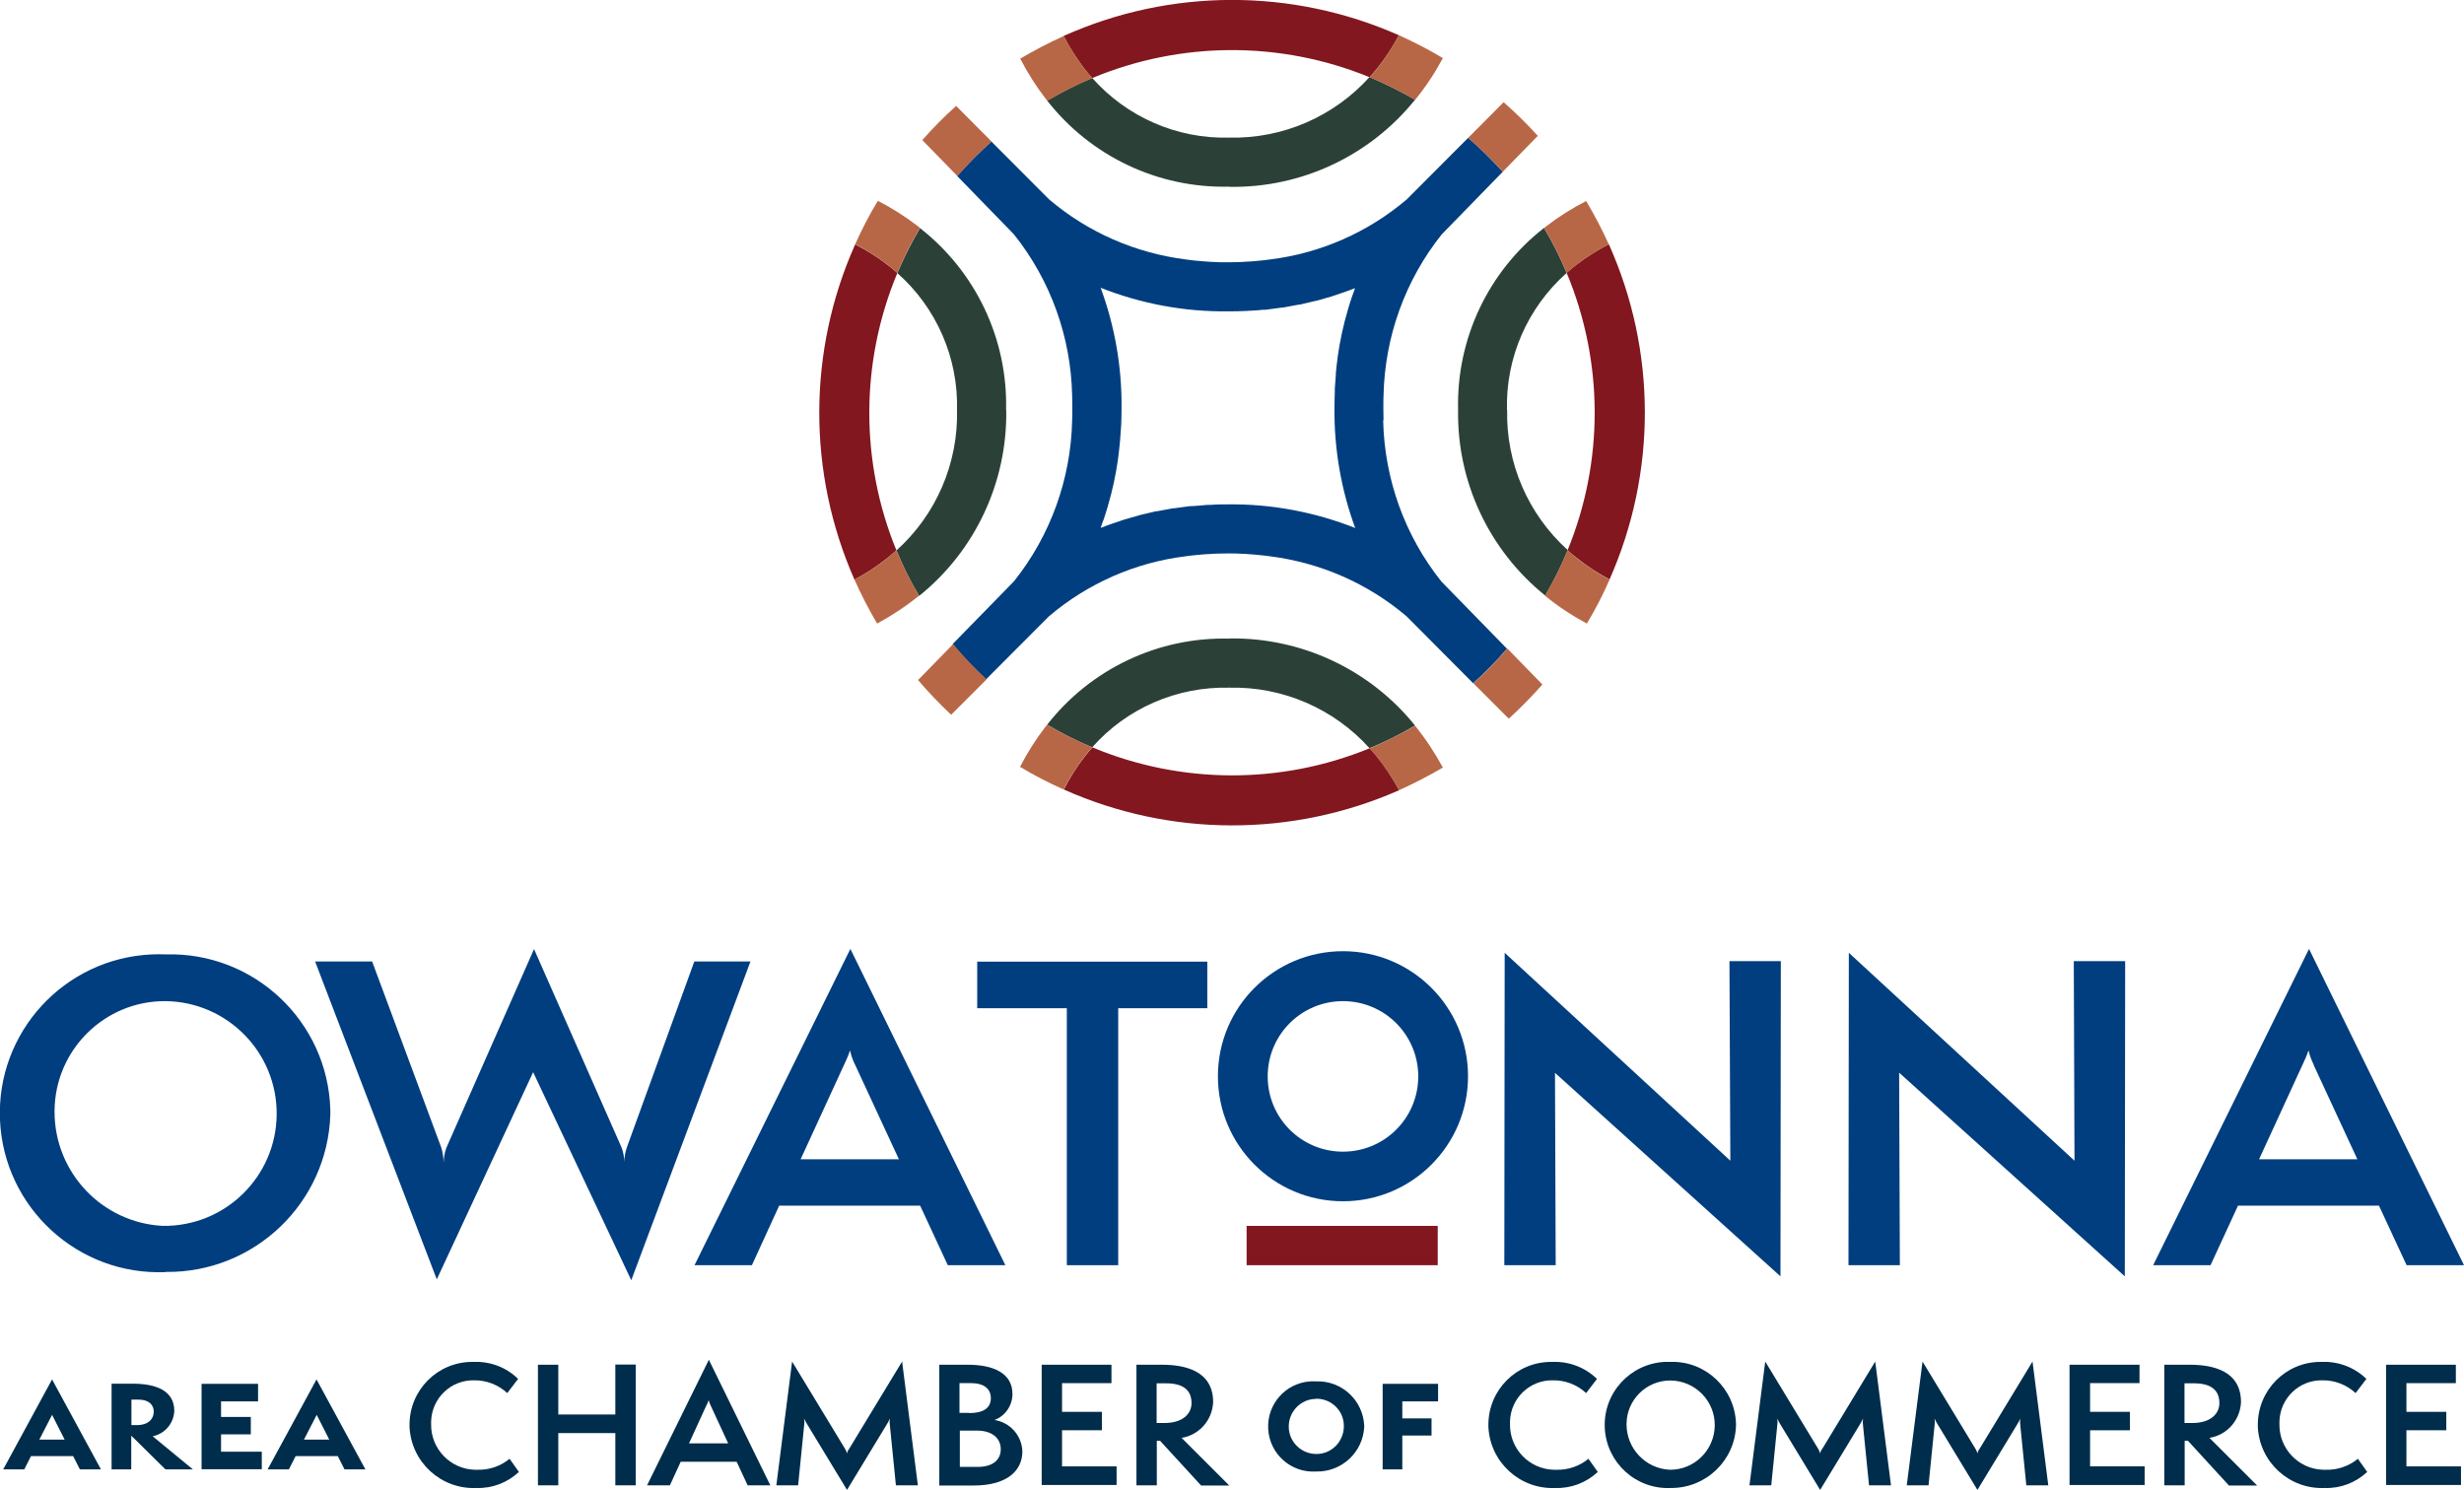 <?xml version="1.0" encoding="UTF-8"?>
<svg xmlns="http://www.w3.org/2000/svg" xmlns:xlink="http://www.w3.org/1999/xlink" id="Layer_1" data-name="Layer 1" viewBox="0 0 139.11 84.13">
  <defs>
    <style>
      .cls-1 {
        clip-path: url(#clippath);
      }

      .cls-2 {
        fill: none;
      }

      .cls-2, .cls-3, .cls-4, .cls-5, .cls-6, .cls-7 {
        stroke-width: 0px;
      }

      .cls-3 {
        fill: #b86746;
      }

      .cls-4 {
        fill: #002d4b;
      }

      .cls-5 {
        fill: #2b4138;
      }

      .cls-6 {
        fill: #003e7f;
      }

      .cls-7 {
        fill: #821720;
      }
    </style>
    <clipPath id="clippath">
      <rect class="cls-2" width="139.11" height="84.13"></rect>
    </clipPath>
  </defs>
  <g id="Group_15712" data-name="Group 15712">
    <g class="cls-1">
      <g id="Group_15711" data-name="Group 15711">
        <path id="Path_43937" data-name="Path 43937" class="cls-7" d="M88.45,15.41c2.09,5.01,2.11,10.64.05,15.66.16.15.33.29.5.42.58.47,1.21.88,1.87,1.23,2.67-6.03,2.66-12.91-.04-18.93-.65.33-1.27.73-1.85,1.17-.18.14-.36.29-.53.44"></path>
        <path id="Path_43938" data-name="Path 43938" class="cls-7" d="M50.66,15.41c-.17-.15-.35-.3-.53-.44-.58-.45-1.2-.84-1.85-1.17-2.69,6.02-2.7,12.9-.04,18.93.66-.35,1.28-.76,1.87-1.23.17-.14.34-.28.5-.42-2.06-5.02-2.04-10.65.05-15.66"></path>
        <path id="Path_43939" data-name="Path 43939" class="cls-7" d="M61.67,42.2c-.15.17-.3.35-.44.53-.45.58-.84,1.2-1.17,1.85,6.02,2.69,12.9,2.7,18.93.04-.35-.66-.76-1.28-1.23-1.87-.14-.17-.28-.34-.43-.5-5.02,2.06-10.65,2.04-15.66-.05"></path>
        <path id="Path_43940" data-name="Path 43940" class="cls-7" d="M77.32,4.36c.15-.16.29-.33.43-.5.47-.58.88-1.21,1.23-1.87-6.03-2.67-12.91-2.66-18.93.04.33.65.73,1.27,1.17,1.85.14.18.29.36.44.53,5.01-2.09,10.64-2.11,15.66-.05"></path>
        <path id="Path_43941" data-name="Path 43941" class="cls-5" d="M85.08,23.15c-.08-2.95,1.16-5.78,3.37-7.74-.37-.88-.79-1.72-1.28-2.54-3.15,2.46-4.95,6.27-4.85,10.27-.07,4.07,1.75,7.94,4.92,10.49.48-.83.91-1.68,1.27-2.57-2.24-2.02-3.49-4.91-3.42-7.92"></path>
        <path id="Path_43942" data-name="Path 43942" class="cls-3" d="M87.17,12.87c.49.82.91,1.66,1.28,2.54.17-.15.35-.3.53-.44.58-.45,1.2-.84,1.85-1.17-.38-.84-.81-1.66-1.28-2.45-.8.41-1.56.89-2.27,1.44-.04.03-.07.06-.11.09"></path>
        <path id="Path_43943" data-name="Path 43943" class="cls-3" d="M89,31.5c-.17-.14-.34-.28-.5-.43-.36.89-.79,1.74-1.27,2.57.73.6,1.52,1.12,2.36,1.57.48-.8.91-1.63,1.28-2.48-.66-.35-1.28-.76-1.87-1.23"></path>
        <path id="Path_43944" data-name="Path 43944" class="cls-5" d="M56.8,23.15c.1-4-1.71-7.81-4.86-10.27-.48.82-.91,1.66-1.28,2.54,2.21,1.95,3.45,4.79,3.37,7.74.07,3.01-1.18,5.91-3.42,7.92.36.89.79,1.74,1.28,2.57,3.17-2.55,4.98-6.42,4.92-10.49"></path>
        <path id="Path_43945" data-name="Path 43945" class="cls-3" d="M50.13,14.97c.18.14.36.29.53.44.37-.88.79-1.72,1.28-2.54-.04-.03-.07-.06-.11-.09-.71-.55-1.47-1.03-2.27-1.44-.48.79-.9,1.61-1.28,2.45.65.33,1.27.73,1.85,1.17"></path>
        <path id="Path_43946" data-name="Path 43946" class="cls-3" d="M50.61,31.07c-.16.14-.33.29-.5.43-.58.47-1.21.88-1.87,1.23.38.85.81,1.68,1.28,2.48.83-.45,1.62-.97,2.36-1.57-.48-.83-.91-1.68-1.28-2.57"></path>
        <path id="Path_43947" data-name="Path 43947" class="cls-5" d="M69.4,10.55c4.07.07,7.94-1.75,10.49-4.92-.83-.48-1.69-.91-2.57-1.28-2.02,2.24-4.91,3.49-7.92,3.42-2.95.08-5.78-1.16-7.74-3.37-.87.37-1.72.8-2.54,1.28,2.46,3.15,6.27,4.96,10.28,4.86"></path>
        <path id="Path_43948" data-name="Path 43948" class="cls-3" d="M59.13,5.69c.82-.49,1.66-.91,2.54-1.28-.15-.17-.3-.35-.44-.53-.45-.58-.84-1.2-1.17-1.85-.84.38-1.66.81-2.46,1.28.41.8.89,1.56,1.44,2.27.03.04.06.07.09.11"></path>
        <path id="Path_43949" data-name="Path 43949" class="cls-3" d="M77.75,3.86c-.14.17-.28.34-.43.5.89.36,1.74.79,2.57,1.28.6-.73,1.12-1.52,1.57-2.36-.8-.48-1.63-.91-2.48-1.29-.35.66-.76,1.28-1.23,1.87"></path>
        <path id="Path_43950" data-name="Path 43950" class="cls-5" d="M69.4,36.06c-4-.1-7.81,1.7-10.28,4.86.82.49,1.66.91,2.54,1.28,1.95-2.21,4.79-3.44,7.74-3.37,3.01-.07,5.91,1.18,7.92,3.42.89-.36,1.74-.79,2.57-1.28-2.55-3.17-6.42-4.98-10.49-4.92"></path>
        <path id="Path_43951" data-name="Path 43951" class="cls-3" d="M61.22,42.73c.14-.18.29-.36.44-.53-.88-.37-1.72-.79-2.54-1.28-.03.04-.06.07-.09.11-.55.71-1.03,1.47-1.44,2.27.79.48,1.61.9,2.46,1.28.33-.65.73-1.27,1.17-1.85"></path>
        <path id="Path_43952" data-name="Path 43952" class="cls-3" d="M77.32,42.25c.15.16.29.33.43.5.47.58.88,1.21,1.23,1.87.85-.38,1.68-.81,2.48-1.28-.45-.83-.97-1.62-1.57-2.36-.83.48-1.68.91-2.57,1.28"></path>
        <path id="Path_43953" data-name="Path 43953" class="cls-6" d="M78.11,23.73c0-.23-.01-.47-.01-.7,0-.24,0-.47.01-.7.07-3.31,1.22-6.51,3.29-9.1l3.44-3.53c-.61-.68-1.26-1.32-1.95-1.92l-3.47,3.48c-2.19,1.86-4.87,3.04-7.72,3.39-.1.01-.2.03-.31.04-.13.01-.27.03-.4.04-.17.02-.34.03-.51.04-.1,0-.2.01-.31.02-.28.01-.56.02-.85.02s-.57,0-.85-.02c-.1,0-.2-.01-.31-.02-.17-.01-.34-.02-.5-.04-.14-.01-.27-.02-.4-.04-.1-.01-.21-.03-.31-.04-2.85-.36-5.53-1.53-7.72-3.39l-3.26-3.27c-.68.61-1.33,1.26-1.93,1.95l3.2,3.29c2.07,2.59,3.22,5.79,3.29,9.1,0,.23.01.47.01.7s0,.47-.01.7c-.07,3.31-1.22,6.51-3.29,9.1l-3.46,3.54c.58.7,1.21,1.37,1.89,1.99l3.55-3.56c2.19-1.86,4.87-3.04,7.72-3.39.1-.01.2-.03.31-.04.13-.01.27-.03.4-.04.17-.02.34-.03.5-.04.1,0,.2-.01.31-.02.28-.01.56-.02.85-.02s.57,0,.85.02c.1,0,.2.01.31.02.17.01.34.02.51.04.13.01.27.03.4.04.1.01.21.03.31.04,2.85.36,5.53,1.53,7.72,3.39l3.76,3.78c.68-.61,1.32-1.26,1.91-1.95l-3.7-3.79c-2.07-2.59-3.22-5.79-3.29-9.1M76.5,29.81c-2.28-.9-4.72-1.36-7.17-1.33-.34,0-.68,0-1.01.03h-.17c-.28.03-.57.05-.85.07h-.12c-.3.04-.59.08-.89.12h-.06c-.31.06-.61.11-.92.17h-.05c-.3.07-.59.14-.89.21l-.1.03c-.26.07-.51.14-.77.22l-.24.08c-.18.06-.36.12-.53.18-.18.06-.35.13-.51.19l-.08.03c.02-.06.04-.12.06-.18.03-.09.06-.18.1-.27.08-.23.15-.46.22-.69,0-.02.01-.05.02-.07.26-.87.45-1.77.58-2.67v-.02c.04-.29.07-.57.1-.87,0-.03,0-.06.01-.09.02-.27.04-.54.06-.81,0-.05,0-.1.01-.15.01-.32.02-.64.02-.96.02-2.31-.38-4.61-1.18-6.78,2.28.9,4.72,1.36,7.17,1.33.34,0,.68,0,1.01-.02.06,0,.11,0,.17-.01.28-.01.57-.03.85-.06h.12c.3-.04.59-.08.89-.12h.06c.31-.06.61-.11.92-.17h.05c.3-.07.59-.14.89-.21l.1-.02c.26-.07.51-.14.77-.22l.24-.08c.18-.06.36-.12.53-.18.18-.06.35-.13.51-.19l.08-.03c-.02.06-.04.12-.06.18-.03.09-.07.18-.1.27-.08.23-.15.46-.22.69l-.02.07c-.26.87-.45,1.77-.58,2.67v.02c-.04.29-.07.57-.1.87,0,.03,0,.06,0,.09-.02.27-.04.54-.06.81,0,.05,0,.1,0,.16-.01.32-.02.64-.02.96-.02,2.31.38,4.61,1.18,6.78"></path>
        <path id="Path_43954" data-name="Path 43954" class="cls-3" d="M84.84,9.7l1.98-2.03c-.61-.67-1.25-1.3-1.93-1.9l-2,2.01c.69.6,1.34,1.24,1.95,1.92"></path>
        <path id="Path_43955" data-name="Path 43955" class="cls-3" d="M83.18,38.58l2,2c.67-.61,1.3-1.25,1.9-1.93l-1.98-2.03c-.59.69-1.23,1.34-1.91,1.95"></path>
        <path id="Path_43956" data-name="Path 43956" class="cls-3" d="M55.98,7.99l-2-2.01c-.67.6-1.31,1.25-1.91,1.93l1.98,2.03c.6-.69,1.24-1.34,1.93-1.95"></path>
        <path id="Path_43957" data-name="Path 43957" class="cls-3" d="M53.81,36.37l-1.98,2.03c.59.69,1.21,1.34,1.87,1.96l2-2c-.67-.62-1.3-1.28-1.89-1.99"></path>
        <path id="Path_43958" data-name="Path 43958" class="cls-6" d="M9.36,71.83C4.41,72.04.22,68.2,0,63.25c-.22-4.95,3.62-9.14,8.58-9.36.26-.01.52-.01.78,0,4.99-.14,9.15,3.79,9.29,8.78,0,.09,0,.17,0,.26-.16,5-4.29,8.95-9.29,8.89M9.36,56.53c-3.44-.03-6.25,2.74-6.28,6.18,0,.02,0,.05,0,.07,0,3.43,2.69,6.27,6.12,6.44,3.51.04,6.38-2.77,6.42-6.27.04-3.5-2.76-6.37-6.26-6.42"></path>
        <path id="Path_43959" data-name="Path 43959" class="cls-6" d="M30.1,60.54l-5.44,11.7-6.87-17.95h3.22l3.9,10.5c.09.29.13.58.14.88,0-.3.05-.6.16-.88l4.94-11.2,4.94,11.2c.1.26.15.54.16.82,0-.28.05-.55.14-.82l3.81-10.5h3.17l-6.73,18-5.54-11.75Z"></path>
        <path id="Path_43960" data-name="Path 43960" class="cls-6" d="M53.51,71.44l-1.56-3.36h-7.96l-1.54,3.36h-3.24l8.8-17.86,8.75,17.86h-3.25ZM48.28,60.13c-.13-.26-.23-.53-.29-.82-.09.28-.21.55-.34.82l-2.45,5.33h5.55l-2.47-5.33Z"></path>
        <path id="Path_43961" data-name="Path 43961" class="cls-6" d="M60.23,71.44v-14.51h-5.06v-2.63h12.99v2.63h-5.03v14.51h-2.9Z"></path>
        <path id="Path_43962" data-name="Path 43962" class="cls-6" d="M87.79,60.58l.04,10.86h-2.9l.02-17.64,12.74,11.74-.05-11.27h2.9l-.02,17.8-12.74-11.5Z"></path>
        <path id="Path_43963" data-name="Path 43963" class="cls-6" d="M107.22,60.58l.04,10.86h-2.9l.02-17.64,12.74,11.74-.04-11.27h2.9l-.02,17.8-12.74-11.5Z"></path>
        <path id="Path_43964" data-name="Path 43964" class="cls-6" d="M135.87,71.44l-1.56-3.36h-7.96l-1.55,3.36h-3.24l8.8-17.86,8.75,17.86h-3.24ZM130.63,60.13c-.13-.26-.23-.53-.3-.82-.09.28-.21.55-.34.82l-2.45,5.33h5.55l-2.47-5.33Z"></path>
        <path id="Path_43965" data-name="Path 43965" class="cls-6" d="M75.82,56.53c2.35,0,4.25,1.9,4.25,4.25s-1.9,4.25-4.25,4.25c-2.35,0-4.25-1.9-4.25-4.25s1.9-4.25,4.25-4.25h0M75.82,53.71c-3.9,0-7.06,3.16-7.06,7.06s3.16,7.06,7.06,7.06c3.9,0,7.06-3.16,7.06-7.06h0c0-3.9-3.16-7.06-7.06-7.06"></path>
        <rect id="Rectangle_13271" data-name="Rectangle 13271" class="cls-7" x="70.38" y="69.22" width="10.79" height="2.22"></rect>
        <path id="Path_43966" data-name="Path 43966" class="cls-4" d="M4.51,82.97l-.38-.75H1.75l-.38.75H.18l2.76-5.08,2.76,5.08h-1.2ZM2.94,79.89l-.72,1.4h1.43l-.71-1.4Z"></path>
        <path id="Path_43967" data-name="Path 43967" class="cls-4" d="M9.34,82.97l-1.7-1.68-.23-.22v1.9h-1.11v-4.84h1.18c1.35,0,2.36.4,2.36,1.54-.03.7-.53,1.29-1.22,1.43l2.27,1.87h-1.56ZM7.72,80.47c.68,0,.96-.37.96-.76s-.28-.68-.86-.68h-.4v1.44h.31Z"></path>
        <path id="Path_43968" data-name="Path 43968" class="cls-4" d="M11.38,82.96v-4.82h3.19v.99h-2.09v.88h1.68s0,.98,0,.98h-1.68s0,.98,0,.98h2.3v.99h-3.4Z"></path>
        <path id="Path_43969" data-name="Path 43969" class="cls-4" d="M19.45,82.97l-.38-.75h-2.38l-.38.75h-1.2l2.76-5.08,2.76,5.08h-1.19ZM17.88,79.89l-.72,1.4h1.43l-.71-1.4Z"></path>
        <path id="Path_43970" data-name="Path 43970" class="cls-4" d="M29.3,83.11c-.65.61-1.51.94-2.4.91-2,.09-3.69-1.46-3.78-3.46,0-.04,0-.08,0-.11,0-1.96,1.58-3.55,3.54-3.55.04,0,.08,0,.11,0,.93-.03,1.82.31,2.48.96l-.61.8c-.51-.47-1.18-.73-1.87-.72-1.31-.03-2.4,1.01-2.43,2.33,0,.05,0,.1,0,.15-.02,1.39,1.09,2.54,2.48,2.57.04,0,.09,0,.13,0,.66.02,1.31-.2,1.82-.62l.53.75Z"></path>
        <path id="Path_43971" data-name="Path 43971" class="cls-4" d="M34.74,83.87v-2.95h-3.22v2.95h-1.15v-6.81h1.15v2.81h3.22v-2.82h1.15v6.82h-1.15Z"></path>
        <path id="Path_43972" data-name="Path 43972" class="cls-4" d="M42.21,83.87l-.62-1.33h-3.16l-.61,1.33h-1.29l3.49-7.09,3.47,7.09h-1.29ZM40.13,79.38c-.05-.1-.09-.21-.12-.32-.04.11-.08.22-.14.32l-.97,2.12h2.21l-.98-2.12Z"></path>
        <path id="Path_43973" data-name="Path 43973" class="cls-4" d="M50.58,83.87l-.34-3.39c-.02-.13-.02-.25,0-.38-.06.13-.12.25-.2.37l-2.22,3.66-2.22-3.66c-.08-.12-.14-.24-.2-.37.02.13.02.25,0,.38l-.34,3.39h-1.23l.89-6.99,2.99,4.93c.05.08.09.17.11.26h0c.02-.1.06-.19.12-.26l2.99-4.93.89,6.99h-1.23Z"></path>
        <path id="Path_43974" data-name="Path 43974" class="cls-4" d="M53.03,83.87v-6.81h1.61c1.38,0,2.52.44,2.52,1.65,0,.65-.4,1.24-1.01,1.47.88.14,1.54.88,1.57,1.77,0,1.12-.9,1.93-2.74,1.93h-1.95ZM54.72,79.79c.76,0,1.22-.26,1.22-.84s-.46-.85-1.09-.85h-.68v1.68h.54ZM55.19,82.83c.89,0,1.31-.42,1.31-1,0-.63-.5-1.05-1.34-1.05h-.97v2.05h1.01Z"></path>
        <path id="Path_43975" data-name="Path 43975" class="cls-4" d="M58.81,83.86v-6.8h3.94v1.04h-2.79v1.62h2.25v1.04h-2.25v2.04h3.08v1.05h-4.23Z"></path>
        <path id="Path_43976" data-name="Path 43976" class="cls-4" d="M67.8,83.87l-2.31-2.52h-.18v2.52h-1.15v-6.81h1.44c1.26,0,2.89.32,2.89,2.11-.04,1.01-.78,1.86-1.78,2.02l2.69,2.69h-1.59ZM65.75,80.35c1.02,0,1.52-.52,1.52-1.12,0-.73-.46-1.12-1.44-1.12h-.53v2.24h.45Z"></path>
        <path id="Path_43977" data-name="Path 43977" class="cls-4" d="M74.31,83.09c-1.41.09-2.62-.97-2.71-2.38-.09-1.41.97-2.62,2.38-2.71.11,0,.22,0,.33,0,1.44-.05,2.65,1.07,2.71,2.51,0,.02,0,.04,0,.06-.07,1.43-1.27,2.55-2.71,2.52M74.3,78.99c-.86,0-1.55.72-1.54,1.57,0,.86.72,1.55,1.57,1.54.85,0,1.53-.7,1.54-1.55.02-.85-.66-1.55-1.51-1.57-.02,0-.05,0-.07,0"></path>
        <path id="Path_43978" data-name="Path 43978" class="cls-4" d="M78.06,82.97v-4.83h3.13v.99h-2.02v.96h1.65s0,.97,0,.97h-1.65s0,1.91,0,1.91h-1.11Z"></path>
        <path id="Path_43979" data-name="Path 43979" class="cls-4" d="M90.21,83.11c-.65.61-1.51.94-2.4.91-2,.09-3.69-1.46-3.78-3.46,0-.04,0-.08,0-.11,0-1.96,1.58-3.55,3.54-3.55.04,0,.08,0,.11,0,.93-.03,1.82.32,2.48.96l-.61.8c-.51-.47-1.18-.73-1.87-.72-1.31-.03-2.4,1.01-2.43,2.33,0,.05,0,.1,0,.15-.02,1.39,1.09,2.54,2.48,2.57.04,0,.09,0,.13,0,.66.02,1.31-.2,1.82-.62l.53.75Z"></path>
        <path id="Path_43980" data-name="Path 43980" class="cls-4" d="M94.32,84.02c-1.97.09-3.63-1.44-3.72-3.4-.09-1.97,1.44-3.63,3.4-3.72.11,0,.21,0,.32,0,1.98-.06,3.63,1.51,3.69,3.49,0,.03,0,.07,0,.1-.06,1.98-1.7,3.55-3.69,3.53M94.32,77.95c-1.37-.01-2.48,1.09-2.49,2.45,0,0,0,.02,0,.03,0,1.36,1.07,2.49,2.43,2.56,1.39.02,2.53-1.1,2.55-2.49s-1.1-2.53-2.49-2.55h0"></path>
        <path id="Path_43981" data-name="Path 43981" class="cls-4" d="M105.52,83.87l-.34-3.39c-.02-.12-.02-.25,0-.38-.06.13-.12.25-.2.37l-2.22,3.66-2.22-3.66c-.08-.12-.14-.24-.2-.37.02.12.02.25,0,.38l-.34,3.39h-1.23l.89-6.99,2.99,4.93c.05.08.09.17.11.26h0c.02-.1.06-.19.12-.26l2.99-4.93.89,6.99h-1.23Z"></path>
        <path id="Path_43982" data-name="Path 43982" class="cls-4" d="M114.4,83.87l-.34-3.39c-.02-.13-.02-.25,0-.38-.06.13-.12.25-.2.37l-2.22,3.66-2.22-3.66c-.08-.12-.14-.24-.2-.37.02.12.02.25,0,.38l-.34,3.39h-1.23l.89-6.99,2.99,4.93c.05.08.09.17.11.26h0c.02-.1.06-.19.12-.26l2.99-4.93.89,6.99h-1.23Z"></path>
        <path id="Path_43983" data-name="Path 43983" class="cls-4" d="M116.84,83.86v-6.8h3.95v1.04h-2.79v1.62h2.25v1.04h-2.25v2.04h3.08v1.05h-4.23Z"></path>
        <path id="Path_43984" data-name="Path 43984" class="cls-4" d="M125.83,83.87l-2.31-2.52h-.18v2.52h-1.15v-6.81h1.44c1.26,0,2.89.32,2.89,2.11-.04,1.01-.78,1.86-1.78,2.02l2.69,2.69h-1.6ZM123.78,80.35c1.02,0,1.52-.52,1.52-1.12,0-.73-.46-1.12-1.44-1.12h-.53v2.24h.45Z"></path>
        <path id="Path_43985" data-name="Path 43985" class="cls-4" d="M133.65,83.11c-.65.61-1.51.94-2.4.91-2,.09-3.69-1.46-3.78-3.46,0-.04,0-.08,0-.11,0-1.96,1.58-3.55,3.54-3.55.04,0,.08,0,.11,0,.93-.03,1.82.32,2.48.96l-.61.8c-.51-.47-1.18-.73-1.87-.72-1.31-.03-2.4,1.01-2.43,2.33,0,.05,0,.1,0,.15-.02,1.39,1.09,2.54,2.48,2.57.04,0,.09,0,.13,0,.66.02,1.31-.2,1.82-.62l.53.75Z"></path>
        <path id="Path_43986" data-name="Path 43986" class="cls-4" d="M134.71,83.86v-6.8h3.94v1.04h-2.79v1.62h2.25v1.04h-2.25v2.04h3.08v1.05h-4.23Z"></path>
      </g>
    </g>
  </g>
</svg>
